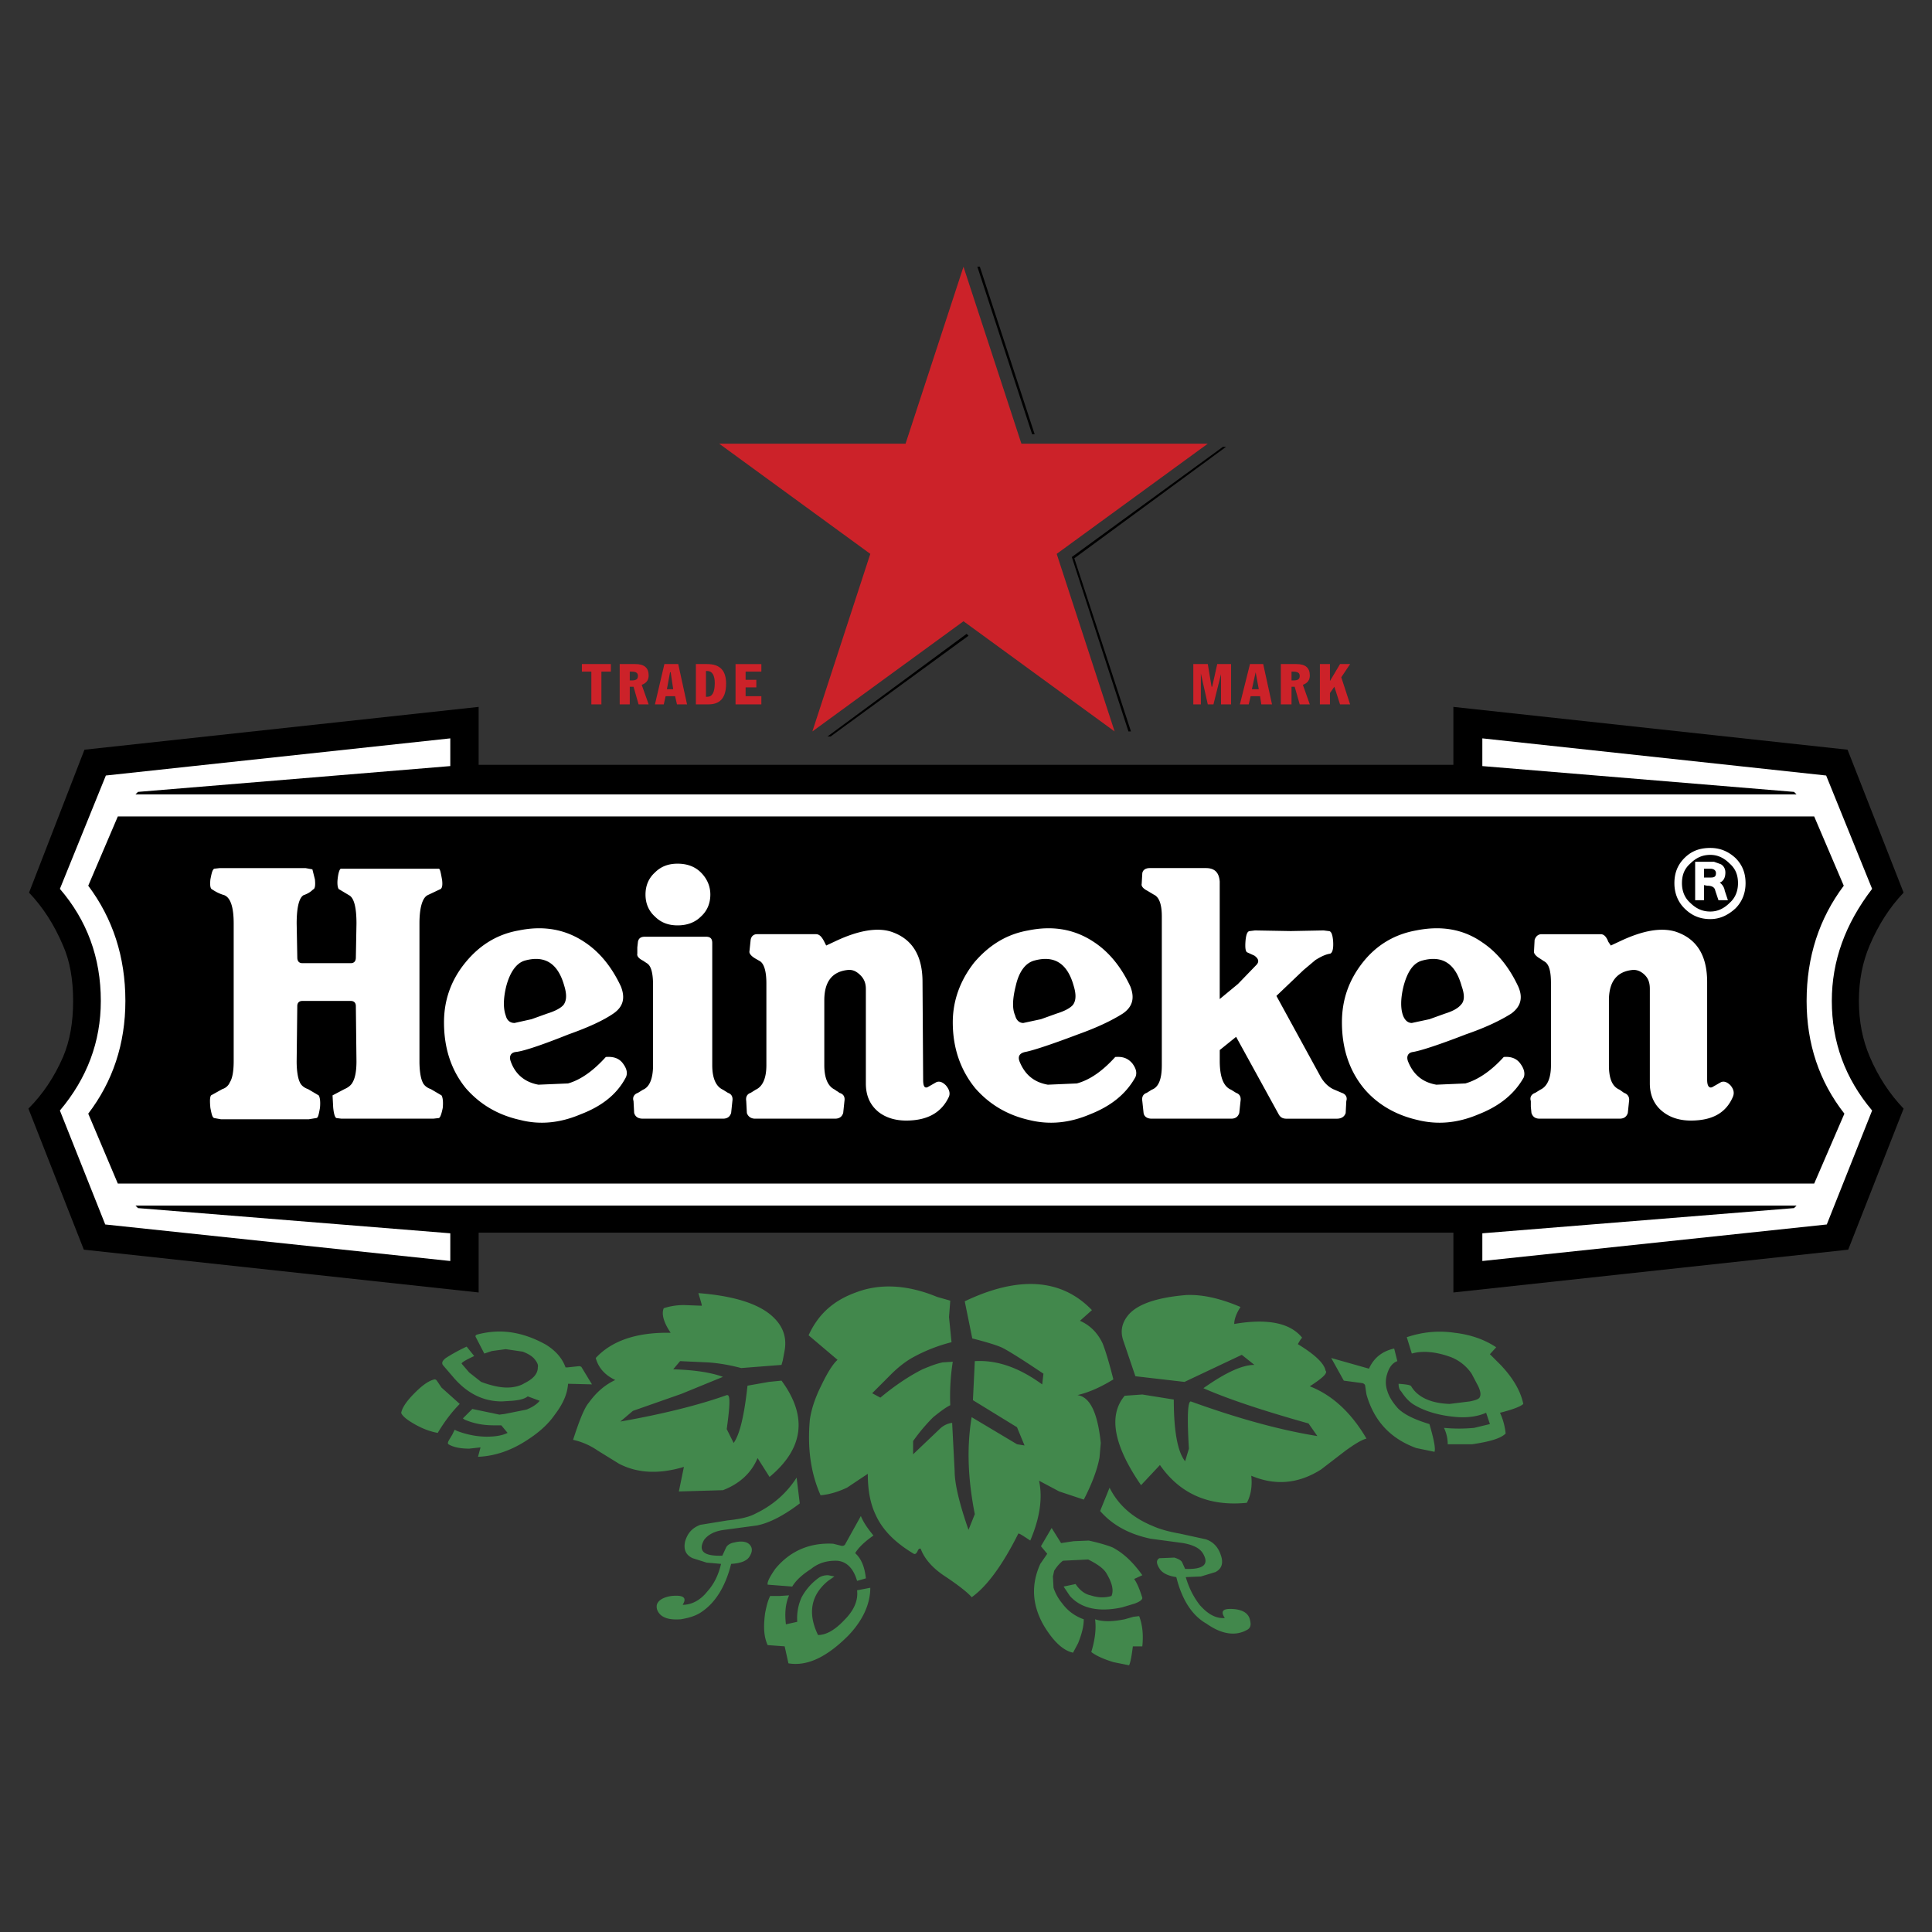 <svg xmlns="http://www.w3.org/2000/svg" width="2500" height="2500" viewBox="0 0 192.756 192.756"><rect x="0" y="0" width="192.756" height="192.756" fill="#333333" stroke="none"/><g fill-rule="evenodd" clip-rule="evenodd"><path fill="#fff" fill-opacity="0" d="M0 0h192.756v192.756H0V0z"/><path d="M110.701 148.426l-.941 2.326c1.256 1.443 2.953 2.324 5.025 2.764l3.268.439c1.004.188 1.633.502 1.947 1.004.691 1.133.062 1.635-1.76 1.572l-.314-.691c-.125-.189-.377-.314-.754-.439l-1.506.062c-.314.188-.314.502 0 1.006.25.439.816.752 1.695.879.564 2.262 1.57 3.832 3.016 4.648 1.508 1.068 2.891 1.256 4.02.629.379-.189.441-.502.314-1.006-.125-.564-.564-.943-1.443-1.066-1.195-.127-1.572.123-1.068.879-.879.062-1.697-.377-2.514-1.318-.629-.818-1.068-1.699-1.383-2.766l1.508-.062 1.445-.439c.629-.314.816-.881.564-1.635-.25-.816-.752-1.381-1.506-1.633l-2.576-.564c-1.068-.189-2.01-.439-2.701-.754-2.012-.82-3.455-2.075-4.336-3.835zM69.113 155.463l1.382.439 1.445.127c-.251 1.068-.691 2.01-1.383 2.764-.691.879-1.57 1.32-2.45 1.32.44-.693.126-1.006-1.131-.881-.816.125-1.319.439-1.445.881-.062.375.062.691.377 1.004.44.377 1.068.502 2.01.439.754-.125 1.445-.314 2.011-.689 1.444-.943 2.45-2.576 3.016-4.838 1.005-.064 1.633-.316 1.884-.818.252-.439.252-.816-.062-1.131-.251-.25-.754-.377-1.508-.188-.377.062-.691.25-.816.502l-.377.816c-1.822.062-2.45-.439-1.822-1.57.377-.504 1.005-.879 2.01-1.006l3.267-.439c1.257-.25 2.701-1.004 4.272-2.199l-.314-2.574c-1.005 1.57-2.387 2.764-4.083 3.58-.691.377-1.633.566-2.827.691l-2.702.439c-.816.314-1.256.818-1.507 1.633-.19.819.062 1.383.753 1.698zM139.098 134.543c-1.131.25-2.01.879-2.514 2.01l-3.768-1.066 1.256 2.26 1.885.252c.125.062.252.125.252.312l.125.818c.754 2.639 2.387 4.398 4.963 5.342l1.822.375c.125-.312-.064-1.256-.504-2.766-1.445-.438-2.512-.941-3.141-1.568-.502-.566-.879-1.131-1.068-1.76a2.624 2.624 0 0 1 0-1.697c.189-.627.504-1.066 1.006-1.256l-.314-1.256z" fill="#42884c"/><path d="M148.648 135.109l.627-.691c-1.131-.754-2.512-1.258-4.146-1.445-1.695-.252-3.268-.062-4.775.439l.504 1.633c1.068-.312 2.449-.189 3.957.377a4.472 4.472 0 0 1 2.01 1.633l.629 1.195c.252.502.314.879.188 1.131-.062.188-.375.314-1.004.439l-2.01.25c-1.885-.062-3.205-.689-3.832-1.76-.064-.123-.441-.188-1.258-.25 0 .314.064.566.252.754.377.566.754 1.006 1.256 1.32 1.131.689 2.639 1.131 4.461 1.256 1.131.062 2.072-.125 2.764-.439l.379 1.129-1.572.379a15.998 15.998 0 0 1-3.016 0c.252.502.377 1.068.377 1.633h2.451c1.695-.252 2.826-.564 3.328-1.068a6.364 6.364 0 0 0-.564-2.072c1.258-.314 2.072-.629 2.324-.881-.252-1.256-1.006-2.574-2.262-3.895l-1.068-1.067zM80.924 156.531c.691-.566 1.508-.818 2.451-.818 1.004 0 1.758.693 2.136 2.012l.879-.252c-.126-1.129-.44-1.947-1.068-2.514.252-.438.817-1.066 1.822-1.758-.565-.691-1.005-1.32-1.256-1.947l-1.571 2.826c-.063.127-.251.189-.44.127l-.754-.189c-2.387-.125-4.335.754-5.779 2.514-.565.816-.817 1.318-.754 1.57l2.45.189c.376-.629 1.004-1.193 1.884-1.76z" fill="#42884c"/><path d="M82.62 157.158c-.314 0-.691.062-1.005.314a5.727 5.727 0 0 0-1.634 1.885 5.053 5.053 0 0 0-.439 2.451l-1.131.252c-.125-1.07-.062-2.012.314-2.891l-.942.062h-.943c-.251.502-.377 1.068-.503 1.695-.188 1.383-.125 2.389.252 3.205l1.696.125.377 1.695c1.885.314 3.832-.627 5.968-2.764 1.445-1.508 2.199-3.141 2.199-4.775l-1.319.252c.125 1.006-.314 2.01-1.257 2.953-.942 1.006-1.821 1.508-2.639 1.508-1.067-2.199-.691-4.02 1.005-5.402l.628-.439-.627-.126zM43.67 137.873c-.126-.189-.188-.252-.314-.252-.565.125-1.193.566-1.947 1.32-.817.816-1.257 1.445-1.382 2.01.063.25.44.627 1.319 1.129.88.504 1.633.754 2.325.881.754-1.256 1.507-2.197 2.199-2.891l-1.822-1.633-.378-.564zM66.223 130.521c-.251.566 0 1.445.691 2.451-3.33-.062-5.843.754-7.476 2.514.25.941.88 1.695 1.948 2.197-.943.439-1.822 1.131-2.639 2.262-.44.504-.942 1.76-1.571 3.707a6.924 6.924 0 0 1 2.45 1.068l2.135 1.318c1.822.943 3.958 1.068 6.472.314l-.503 2.451 4.398-.127c1.633-.629 2.827-1.695 3.455-3.203l1.194 1.883c3.393-2.824 3.832-6.029 1.194-9.611l-1.257.127-2.135.377c-.314 2.889-.754 4.836-1.382 5.717l-.691-1.383c.314-2.262.376-3.393.062-3.393h-.062c-2.451.879-5.968 1.822-10.617 2.639l1.256-1.066 4.837-1.697 4.146-1.697c-1.194-.438-2.828-.689-4.963-.754l.691-.816 2.764.127c1.005.062 2.135.25 3.33.564l4.021-.314.125-.439.189-1.004c.251-1.447-.252-2.641-1.508-3.645-1.445-1.131-3.832-1.822-7.1-2.074l.188.629c.126.439.188.629.126.629l-1.696-.064a6.407 6.407 0 0 0-2.072.313zM112.084 133.789l1.193 3.518 4.9.566 5.717-2.701 1.258 1.004c-1.258 0-2.953.818-5.09 2.326 2.576 1.129 6.031 2.262 10.492 3.518l.879 1.256c-3.895-.629-8.105-1.822-12.627-3.455-.314 0-.377 1.57-.189 4.713l-.377 1.256c-.754-.943-1.131-3.016-1.131-6.158l-3.141-.502-1.76.125c-1.633 1.947-1.129 4.9 1.635 8.922l1.885-2.012c2.01 2.891 4.9 4.146 8.668 3.77.379-.689.566-1.631.441-2.701 2.387 1.006 4.711.816 6.973-.629l2.449-1.883c.881-.629 1.572-1.068 2.074-1.193-1.508-2.576-3.393-4.336-5.654-5.217 1.256-.814 1.82-1.316 1.57-1.568-.125-.691-1.006-1.57-2.764-2.639.25-.439.377-.629.439-.629-1.193-1.508-3.518-1.947-6.785-1.383 0-.502.252-1.129.629-1.695-2.074-.881-3.832-1.256-5.404-1.193-3.014.25-5.025.943-5.904 2.135-.564.752-.69 1.57-.376 2.449zM111.08 137.621c-.441-1.76-.818-2.951-1.068-3.582-.504-1.066-1.258-1.82-2.264-2.262l1.195-1.066c-3.016-3.141-7.289-3.457-12.691-.879l.753 3.705c1.508.377 2.451.691 2.891.881.439.188 1.885 1.068 4.209 2.637l-.125 1.068c-2.326-1.695-4.523-2.449-6.723-2.324l-.188 3.896 4.396 2.699.754 1.822-.754-.125-4.523-2.701c-.502 3.016-.377 6.156.314 9.676l-.628 1.568c-.942-2.701-1.382-4.646-1.382-5.842l-.251-4.836c-.44.062-.879.25-1.256.627l-2.639 2.512v-1.318a18.039 18.039 0 0 1 2.011-2.387c.628-.504 1.193-.941 1.696-1.193a22.464 22.464 0 0 1 .251-4.336l-1.004.064c-.628.125-1.257.375-2.011.689-1.256.629-2.701 1.572-4.209 2.828l-.816-.439 1.884-1.887c.628-.627 1.319-1.191 2.074-1.631a16.134 16.134 0 0 1 3.958-1.572l-.251-2.512.125-1.635-1.319-.375c-2.89-1.195-5.654-1.385-8.104-.441-2.262.816-3.77 2.199-4.712 4.273l2.89 2.449c-.439.377-1.005 1.258-1.633 2.576-.691 1.381-1.005 2.514-1.131 3.393-.251 2.764.063 5.275 1.068 7.539.817-.064 1.696-.314 2.639-.756l2.073-1.381c0 1.633.251 2.951.753 4.021.691 1.568 1.948 2.826 3.833 3.957.125.062.251 0 .377-.252.062-.188.188-.314.314-.25.376 1.004 1.193 1.947 2.45 2.764 1.508 1.006 2.324 1.695 2.639 2.072 1.507-1.066 3.078-3.203 4.65-6.344.061-.062.438.188 1.193.689.941-2.197 1.256-4.209.879-5.967l2.01 1.068 2.451.816c.879-1.695 1.381-3.143 1.57-4.209l.125-1.445c-.314-3.016-1.068-4.586-2.324-4.775 1.067-.247 2.261-.75 3.581-1.567zM112.648 166.145c.127-.252.252-.881.377-1.887h.943c.127-1.193 0-2.197-.314-3.016l-.564.062-.881.252c-1.256.252-2.197.252-2.953 0 .127.941 0 2.01-.377 3.268.504.377 1.195.691 2.201 1.006l1.568.315z" fill="#42884c"/><path d="M47.565 133.16c-.125.064-.125.125-.125.188l.879 1.697.753-.252 1.382-.188 1.696.25c.503.189.942.439 1.193.756.251.314.377.564.314.816 0 .627-.44 1.131-1.32 1.57-.502.312-1.13.439-1.759.439-.691 0-1.57-.188-2.576-.564l-1.194-.941-.753-.881c0-.125.439-.377 1.256-.756l-.753-.941a16.84 16.84 0 0 0-2.073 1.133c-.314.25-.439.439-.314.689l1.131 1.32c1.382 1.57 2.953 2.324 4.774 2.324l1.005-.062c.754-.062 1.256-.189 1.571-.441l1.193.441c-.251.312-.691.629-1.319.879l-2.199.439-.503.062-2.701-.566-.942.943.188.127c.88.377 1.822.564 2.891.564h.754l.628.754c-.503.252-1.193.377-2.074.377-.942 0-1.947-.188-2.952-.564l-.251-.127-.251.504-.188.314c-.188.312-.314.502-.188.627.503.314 1.256.441 2.073.441l1.131-.127-.251.941c1.571-.062 3.141-.564 4.648-1.508 1.32-.816 2.325-1.695 3.016-2.701.816-1.068 1.256-2.072 1.319-3.078l2.387.062-1.067-1.758-.188-.064-1.194.127h-.188c-.314-.881-.943-1.635-1.948-2.262-1.57-.881-3.141-1.318-4.649-1.318a8.738 8.738 0 0 0-2.262.315zM108.629 153.703l-1.508.062-1.256.189-.943-1.508-1.068 1.822.629.754-.691 1.006c-.941 2.072-.816 4.084.314 6.094 1.006 1.695 2.01 2.576 2.953 2.764l.502-.943c.377-.941.566-1.697.566-2.387a4.438 4.438 0 0 1-2.137-1.57 4.807 4.807 0 0 1-.879-1.572l-.062-1.129.123-.564c.314-.504.629-.818.881-1.008l2.514-.123c1.004.502 1.57.941 1.822 1.381.564.941.752 1.695.502 2.262-.629.188-1.32.188-2.074-.062-.627-.127-1.131-.564-1.506-1.131l-1.195.252.629.941c1.131 1.256 2.891 1.635 5.215 1.131l1.256-.377c.502-.189.754-.377.754-.566-.252-.814-.502-1.443-.816-1.885l.816-.377c-.943-1.318-1.885-2.199-2.953-2.764-.441-.188-1.257-.44-2.388-.692z" fill="#42884c"/><path d="M145.004 70.526v5.78H47.753v-5.78L8.426 74.798 2.898 89.059c1.382 1.445 2.513 3.204 3.392 5.277.691 1.57 1.005 3.392 1.005 5.529 0 2.135-.314 3.957-1.005 5.59-.879 2.012-2.01 3.705-3.455 5.152l5.529 14.072 39.39 4.271v-5.969h97.251v5.969l39.391-4.271 5.527-14.072c-1.381-1.447-2.514-3.141-3.393-5.215-.691-1.633-1.068-3.455-1.068-5.527 0-2.074.377-3.896 1.068-5.529.879-2.073 2.012-3.832 3.393-5.277l-5.592-14.261-39.327-4.272z"/><path d="M147.893 73.667v2.765l31.098 2.575.252.251H13.515l.251-.251 31.16-2.575v-2.765l-34.364 3.706-4.586 11.309c2.701 3.141 4.083 6.848 4.083 11.183 0 4.084-1.382 7.727-4.083 10.932l4.523 11.369 34.427 3.645v-2.764l-31.16-2.514-.251-.252h165.728l-.252.252-31.098 2.514v2.764l34.365-3.645 4.523-11.369c-2.701-3.205-4.021-6.848-4.021-10.932 0-3.958 1.32-7.665 4.021-11.183l-4.586-11.309-34.302-3.706z" fill="#fff"/><path d="M183.953 88.368l-2.951-6.91H11.755l-2.952 6.91c2.45 3.267 3.706 7.099 3.706 11.498 0 4.271-1.256 8.039-3.706 11.244l2.952 6.975h169.247l3.014-6.975c-2.512-3.205-3.77-6.973-3.77-11.244 0-4.399 1.258-8.232 3.707-11.498z"/><path fill="#cc2229" d="M60.946 66.254h-2.89v.754h.943v3.267h1.004v-3.267h.943v-.754zM62.831 68.516h.377l.503 1.759h1.005l-.691-1.948c.503-.188.691-.502.691-.942 0-.754-.439-1.131-1.319-1.131h-1.57v4.021h1.005v-1.759h-.001zm.188-.628h-.188v-.88h.188c.439 0 .628.125.628.439 0 .315-.189.441-.628.441zM67.668 66.254h-1.382l-.942 4.021h.879l.188-.817h.943l.188.817h1.005l-.879-4.021zm-.753.817l.251 1.696h-.628l.313-1.696h.064zM70.558 66.254h-1.13v4.021h1.256c1.194 0 1.759-.691 1.759-2.073 0-1.32-.629-1.948-1.885-1.948zm0 3.267h-.125v-2.576h.125c.503 0 .754.44.754 1.193 0 .944-.251 1.383-.754 1.383zM75.961 67.008v-.754h-2.576v4.021h2.576v-.817H74.39v-.879h1.068v-.754H74.39v-.817h1.571zM121.443 66.254l-.502 2.262h-.062l-.377-2.262h-1.445v4.021h.754v-3.078l.691 3.078h.566l.752-3.016v3.016h1.006v-4.021h-1.383zM123.705 70.275h.881l.189-.817h.941l.125.817h1.068l-.879-4.021h-1.32l-1.005 4.021zm1.572-3.204l.312 1.696h-.689l.377-1.696zM128.857 68.516h.314l.502 1.759h1.006l-.691-1.948c.502-.188.691-.502.691-.942 0-.754-.439-1.131-1.32-1.131h-1.57v4.021h1.068v-1.759zm0-1.508h.125c.504 0 .691.125.691.439s-.188.44-.629.44h-.188v-.879h.001zM133.695 66.254l-1.006 1.696v-1.696h-1.003v4.021h1.003v-1.131l.44-.628.566 1.759h1.006l-.881-2.701.881-1.32h-1.006zM120.502 44.266h-18.596l-5.779-17.653-5.78 17.653H71.752L86.83 55.26l-5.78 17.716 15.077-10.994 15.078 10.994-5.779-17.716 15.076-10.994z"/><path d="M51.774 92.828c-2.199.377-3.958 1.508-5.34 3.203-1.445 1.76-2.136 3.77-2.136 5.969 0 2.639.754 4.838 2.199 6.596 1.382 1.57 3.141 2.641 5.403 3.143 1.947.502 3.958.314 6.031-.566 2.136-.816 3.644-2.012 4.522-3.705.188-.439.063-.881-.314-1.383s-.943-.691-1.696-.629c-1.194 1.32-2.45 2.264-3.77 2.639l-2.953.125c-1.382-.25-2.324-1.066-2.764-2.324-.188-.502 0-.879.503-.941.691-.062 2.45-.629 5.277-1.76 1.948-.689 3.455-1.381 4.46-2.072 1.006-.691 1.194-1.57.754-2.701-.879-1.885-2.073-3.393-3.581-4.398-1.946-1.321-4.145-1.698-6.595-1.196zm4.523 5.529c.251.816.251 1.443-.063 1.885-.251.312-.816.627-1.633.879l-1.571.564-1.695.377c-.44 0-.754-.25-.88-.754-.251-.691-.251-1.695.063-2.951.376-1.383 1.005-2.262 1.821-2.513 2.011-.565 3.33.252 3.958 2.513zM141.297 92.828c-2.137.377-3.957 1.445-5.34 3.203-1.383 1.76-2.072 3.707-2.072 5.969 0 2.639.752 4.838 2.197 6.596 1.32 1.57 3.143 2.641 5.34 3.143 2.012.502 4.021.314 6.094-.566 2.074-.816 3.58-2.012 4.523-3.705.127-.439 0-.881-.377-1.383s-.941-.691-1.633-.629c-1.193 1.32-2.514 2.264-3.832 2.639l-2.891.125c-1.445-.25-2.324-1.066-2.826-2.324-.189-.502 0-.879.502-.941.754-.127 2.514-.689 5.277-1.76 1.822-.629 3.33-1.318 4.523-2.072.941-.691 1.193-1.57.691-2.701-.881-1.885-2.074-3.393-3.582-4.398-1.883-1.321-4.082-1.698-6.594-1.196zm4.523 5.529c.314.879.314 1.508-.062 1.885-.252.312-.754.627-1.572.879l-1.57.564-1.758.377c-.377 0-.691-.25-.881-.754-.25-.691-.25-1.695.064-2.951.375-1.383.941-2.262 1.82-2.513 2.012-.565 3.33.252 3.959 2.513zM102.598 92.828c-2.199.377-3.959 1.508-5.402 3.203-1.382 1.76-2.137 3.77-2.137 5.969 0 2.639.817 4.838 2.262 6.596 1.383 1.57 3.141 2.641 5.34 3.143 2.01.502 4.021.314 6.094-.566 2.074-.816 3.582-2.012 4.523-3.705.189-.439.062-.881-.314-1.383-.439-.502-.941-.691-1.695-.629-1.193 1.32-2.451 2.264-3.832 2.639l-2.891.125c-1.443-.25-2.324-1.066-2.828-2.324-.188-.502 0-.816.566-.941.691-.127 2.451-.689 5.277-1.76 1.76-.629 3.268-1.318 4.461-2.072 1.004-.691 1.193-1.57.754-2.701-.879-1.885-2.074-3.393-3.58-4.398-1.948-1.321-4.147-1.698-6.598-1.196zm4.523 5.529c.25.816.25 1.443-.062 1.885-.252.312-.816.627-1.633.879l-1.572.564-1.758.377c-.379 0-.691-.25-.816-.754-.314-.691-.252-1.695.062-2.951.312-1.383.941-2.262 1.82-2.513 2.01-.565 3.33.252 3.959 2.513zM31.168 86.735l-.691-.126h-8.544l-.565.062c-.188.126-.251.44-.377 1.068-.062.628 0 .942.188 1.005.377.252.753.44 1.193.565.629.252.943 1.194.943 2.827v13.757c0 .943-.126 1.697-.377 2.074a1.18 1.18 0 0 1-.754.691l-1.13.629c-.125.188-.125.627-.063 1.256.125.627.188.941.377 1.006l.691.123h8.732l.753-.123c.188 0 .251-.314.377-1.006.063-.629 0-1.068-.125-1.256l-1.068-.629c-.377-.125-.691-.377-.817-.691-.188-.377-.314-1.131-.314-2.074l.063-5.529c0-.312.188-.5.502-.5H35c.314 0 .503.188.503.5l.062 5.529c0 .943-.125 1.635-.376 2.074-.126.25-.377.502-.817.691l-1.194.629.063 1.191c.063.691.189 1.006.314 1.07l.503.062h9.172l.565-.062c.125-.064.251-.379.377-1.006.062-.629 0-1.068-.125-1.256l-1.068-.629c-.377-.125-.691-.377-.816-.691-.188-.377-.314-1.131-.314-2.074V92.137c0-1.633.314-2.575.816-2.827l1.193-.565c.252-.062.314-.377.252-.942-.126-.69-.189-1.067-.314-1.131h-9.8c-.126.063-.251.44-.314 1.068s.063 1.005.188 1.005l.943.565c.502.252.753 1.194.753 2.827l-.062 3.393c0 .377-.188.566-.503.566h-4.837c-.314 0-.502-.189-.502-.566l-.063-3.393c0-1.633.251-2.575.691-2.827.376-.125.691-.313.943-.565.188-.062.25-.377.188-1.005l-.253-1.005zM64.15 95.844l.377.251c.439.25.628 1.004.628 2.197v7.98c0 1.381-.377 2.197-1.006 2.449l-.502.314c-.376.123-.565.439-.44.816l.063 1.193c.125.377.376.566.879.566h7.979c.439 0 .691-.189.817-.566l.125-1.193c.063-.377-.062-.693-.439-.816l-.502-.314c-.691-.314-1.068-1.131-1.068-2.449V94.085c0-.44-.189-.628-.628-.628h-6.094c-.439 0-.628.188-.691.503l-.063.565v.628c-.063.251.188.502.565.691zM65.344 91.446c.628.628 1.382.879 2.261.879.88 0 1.696-.251 2.325-.879.627-.565.941-1.319.941-2.199 0-.817-.314-1.57-.941-2.199-.629-.628-1.445-.879-2.325-.879-.879 0-1.633.251-2.261.879-.628.565-.942 1.319-.942 2.199-.001.88.313 1.634.942 2.199zM75.521 93.205c-.314 0-.565.189-.628.565l-.126 1.194c0 .188.188.439.628.69l.439.251c.377.251.628.943.628 2.199v8.168c0 1.318-.376 2.135-1.068 2.449l-.502.314c-.377.123-.503.439-.44.816l.063 1.193c.125.377.439.566.816.566h7.979c.439 0 .691-.189.816-.566l.125-1.193c.063-.377-.062-.693-.503-.816-.125-.127-.314-.189-.439-.314-.691-.314-1.068-1.131-1.068-2.449v-6.473c0-1.82.754-2.826 2.262-3.016.502-.061.816.064 1.193.377.44.377.691.818.691 1.51v9.422c0 1.256.44 2.201 1.319 2.891.753.566 1.696.816 2.701.816 2.074 0 3.519-.754 4.272-2.387.125-.314.063-.691-.314-1.131-.314-.314-.628-.441-.942-.314l-.879.502c-.314.125-.44-.125-.44-.752l-.063-9.738c0-2.702-1.067-4.335-3.141-5.027-1.382-.439-3.267-.125-5.528.943l-.942.44-.189-.377c-.251-.503-.502-.754-.817-.754h-5.903v.001zM153.799 93.205c-.314 0-.566.189-.691.565l-.062 1.194c0 .188.188.439.629.69l.375.251c.504.251.691 1.005.691 2.199v8.168c0 1.318-.377 2.135-1.066 2.449l-.504.314c-.377.123-.566.439-.439.816v.564l.062.629c.125.377.377.566.816.566h7.979c.441 0 .691-.189.818-.566l.125-1.193c.062-.377-.125-.693-.502-.816l-.441-.314c-.752-.314-1.066-1.131-1.066-2.449v-6.473c0-1.82.754-2.826 2.262-3.016.439-.061.814.064 1.193.377.439.377.627.818.627 1.51v9.422c0 1.195.441 2.201 1.383 2.891.754.566 1.695.816 2.701.816 2.137 0 3.52-.754 4.209-2.387.125-.314.125-.691-.252-1.131-.312-.314-.627-.441-.941-.314l-.879.502c-.314.125-.504-.125-.504-.752V97.98c0-2.702-1.068-4.335-3.141-5.027-1.445-.439-3.266-.125-5.529.943l-.941.44-.252-.377c-.188-.503-.439-.754-.752-.754h-5.908zM121.695 87.991c-.062-.942-.502-1.382-1.381-1.382h-5.592c-.441 0-.691.188-.754.503l-.062 1.067c-.062.251.189.503.564.691l.629.377c.566.251.816 1.005.816 2.199v14.827c0 1.381-.312 2.197-1.006 2.449l-.5.314c-.379.123-.504.439-.441.816l.127 1.193c.062.377.375.566.814.566h7.916c.441 0 .691-.189.816-.566l.127-1.193c.062-.377-.064-.693-.441-.816l-.502-.314c-.754-.314-1.131-1.256-1.131-2.891v-1.068l1.633-1.318 4.211 7.664c.188.377.439.504.816.504h5.025c.439 0 .754-.189.879-.566l.062-1.193c.127-.377-.062-.693-.438-.816l-.881-.377c-.504-.252-.941-.691-1.256-1.258l-4.398-8.041 2.701-2.576 1.193-1.004c.504-.314 1.006-.566 1.445-.628.252-.062.377-.503.314-1.319-.062-.628-.188-.942-.439-.942l-.502-.063-3.268.063-3.582-.063-.502.063c-.25 0-.377.314-.439.942-.062.754 0 1.131.189 1.193l.691.314c.438.314.502.628.188.942l-1.822 1.885-1.822 1.508V87.991h.003zM168.059 85.604c-.691.69-1.004 1.508-1.004 2.513 0 .942.312 1.822 1.004 2.513.693.691 1.508 1.068 2.578 1.068.941 0 1.758-.377 2.512-1.068.691-.691 1.006-1.57 1.006-2.513 0-1.005-.314-1.822-1.006-2.513-.754-.691-1.57-1.005-2.512-1.005-1.071 0-1.885.314-2.578 1.005zm2.578-.314c.752 0 1.381.314 1.945.88.566.502.818 1.131.818 1.947 0 .754-.252 1.445-.818 1.948-.564.565-1.193.879-1.945.879-.818 0-1.445-.314-2.012-.879-.566-.502-.816-1.194-.816-1.948 0-.816.25-1.445.816-1.947.566-.566 1.193-.88 2.012-.88z" fill="#fff"/><path d="M170.008 88.305l.312.062c.439 0 .754.126.816.503l.314.942h.943l-.314-.942a1.231 1.231 0 0 0-.502-.817c.377-.125.564-.502.564-1.005 0-.314-.125-.628-.439-.817l-.691-.251h-1.885v3.833h.881v-1.508h.001zm0-.754v-.88h.629c.375 0 .564.189.564.44 0 .314-.127.439-.502.439h-.691v.001z" fill="#fff"/><path d="M96.629 63.427l-.188-.188-13.884 10.24h.314l13.758-10.052zM122.324 44.581h-.314l-15.076 10.993 5.652 17.402h.252L107.184 55.7l15.14-11.119zM97.76 26.613h-.25l5.465 16.711h.252L97.76 26.613z"/></g></svg>
